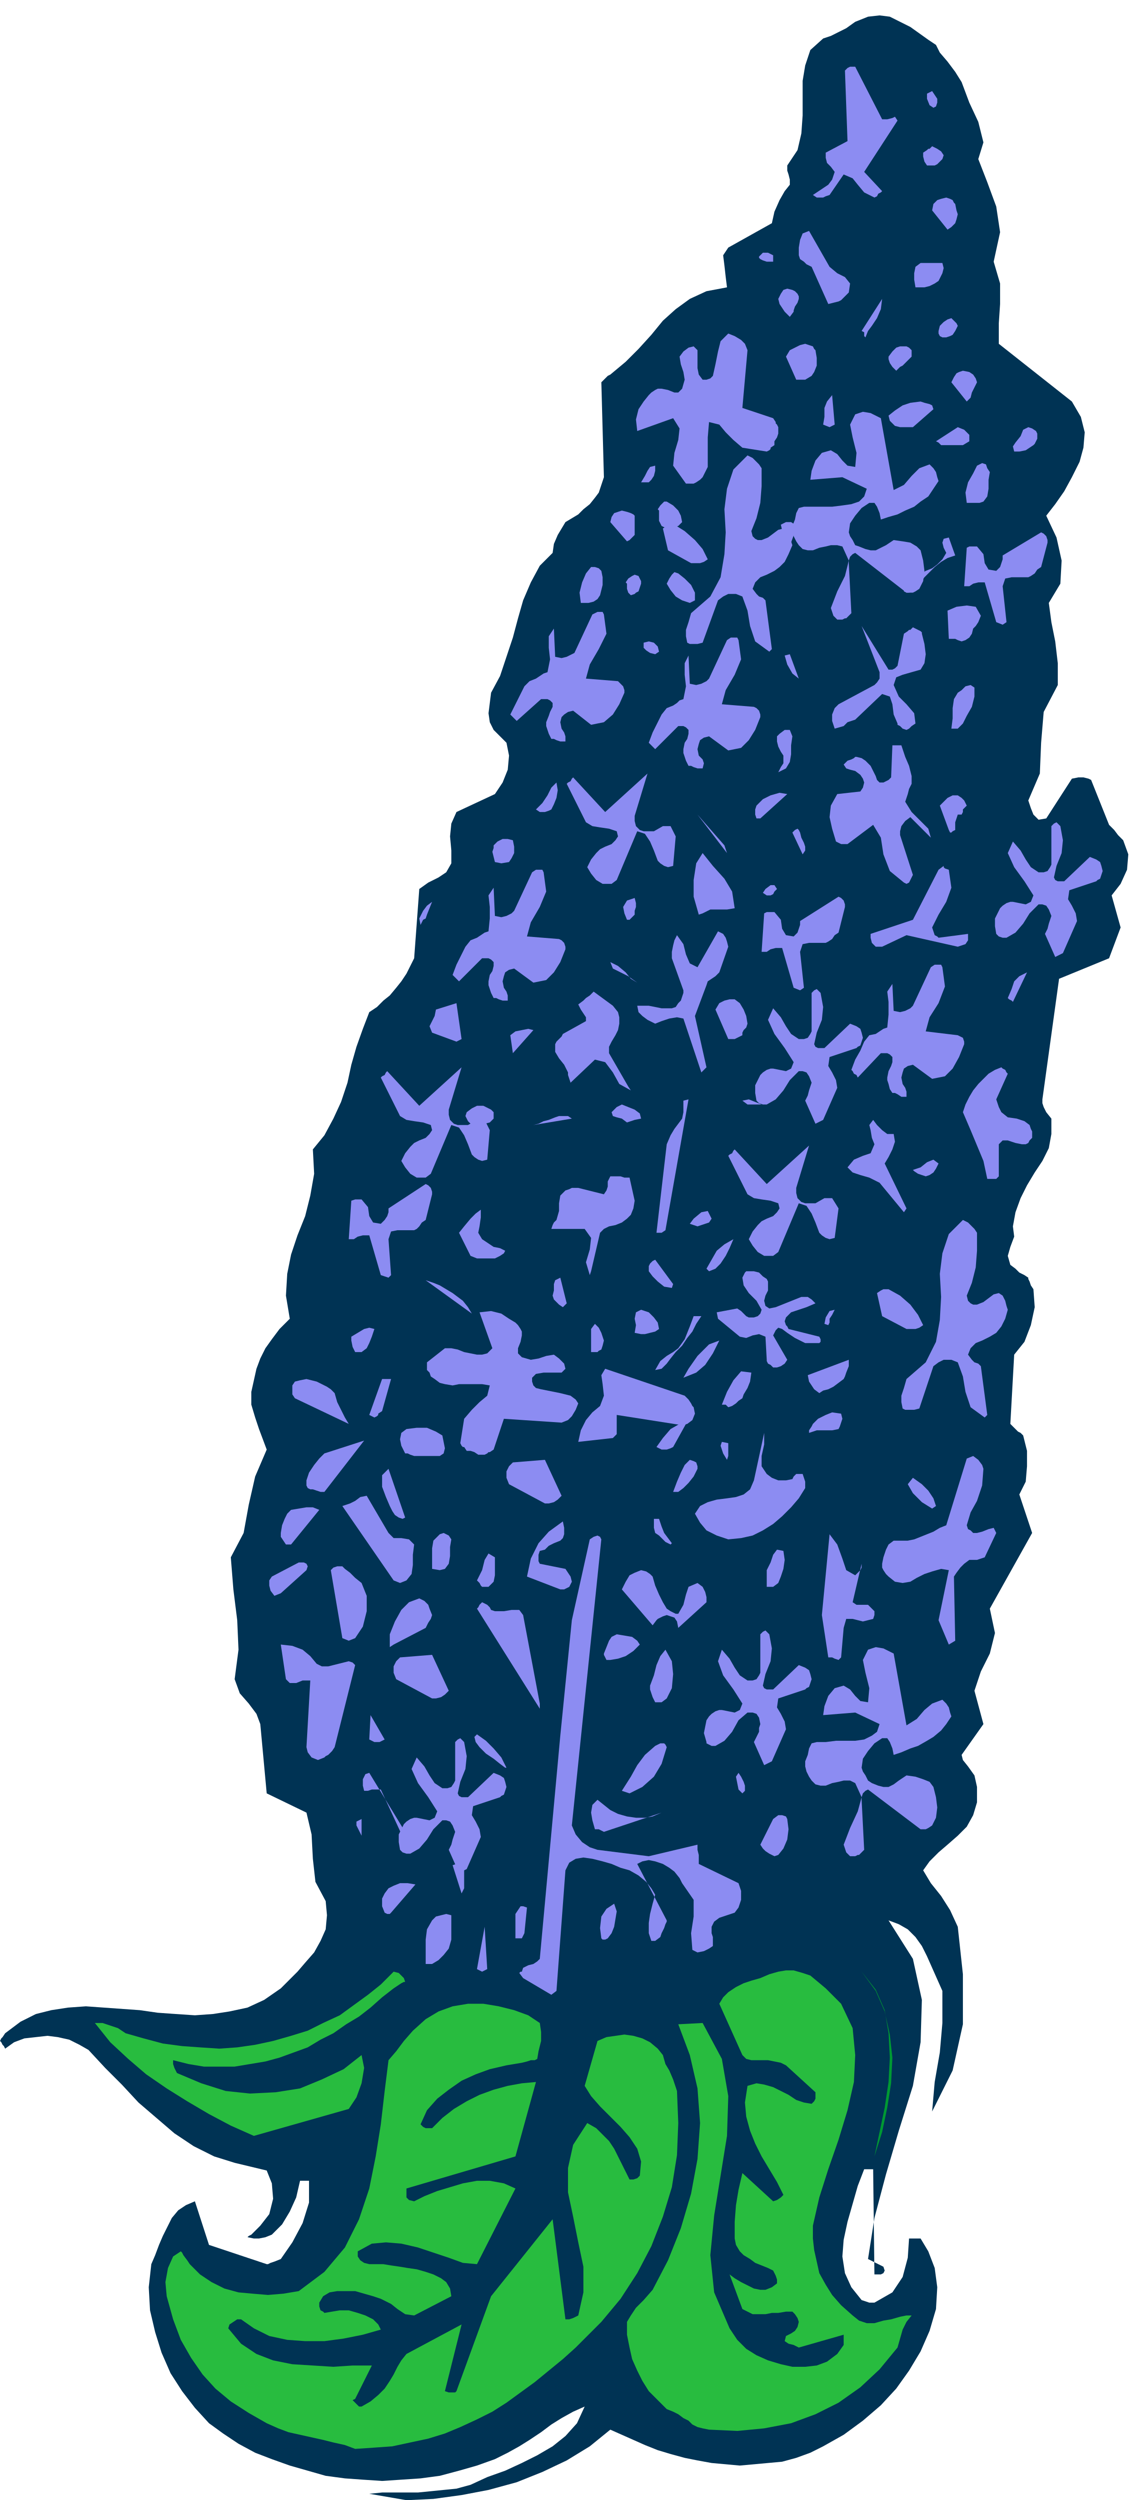<svg xmlns="http://www.w3.org/2000/svg" width="85.056" height="1.949in" fill-rule="evenodd" stroke-linecap="round" preserveAspectRatio="none" viewBox="0 0 886 1949"><style>.pen1{stroke:none}.brush3{fill:#28bc3f}.brush5{fill:#8c8cf2}</style><path d="m317 1949 21-1 22-3 21-4 22-6 20-8 19-9 18-11 16-13 9 4 9 4 9 4 10 4 10 3 11 3 10 2 11 2 11 1 11 1 11-1 11-1 11-1 11-3 11-4 10-5 16-9 15-11 14-12 12-13 10-14 9-15 7-16 5-17 1-17-2-15-5-13-6-10h-9l-1 15-4 15-8 12-14 8h-4l-3-1-3-1-8-10-5-11-2-13 1-13 3-14 4-14 4-14 5-13h7l1 82h5l2-1 1-2-1-3-4-2-4-2-4-2 5-32 9-34 10-34 11-35 6-34 1-33-7-32-19-30 8 3 7 4 6 6 5 7 4 8 4 9 4 9 4 9v25l-2 23-4 23-2 23 16-32 8-36v-39l-4-37-6-13-7-11-8-10-6-10 5-7 7-7 7-6 8-7 7-7 5-9 3-10v-12l-2-9-5-7-4-5-1-4 17-24-7-26 5-15 7-14 4-16-4-19 33-59-10-30 5-10 1-12v-12l-3-12-2-2-2-1-3-3-3-3 3-54 8-10 5-13 3-14-1-14-2-3-1-3-1-2v-1l-3-2-4-2-3-3-4-3-2-7 2-7 3-8-1-8 2-11 4-11 5-10 6-10 6-9 5-10 2-11v-12l-4-5-2-4-1-3v-3l13-94 39-16 9-24-7-25 7-9 5-11 1-12-4-11-4-4-3-4-2-2-2-2-14-35-2-1-4-1h-4l-5 1-20 31-6 1-4-4-2-5-2-6 9-21 1-24 2-24 11-21v-17l-2-17-3-15-2-15 9-15 1-18-4-18-8-17 7-9 7-10 6-11 6-12 3-11 1-12-3-12-7-12-57-45v-16l1-15v-16l-5-17 5-23-3-20-7-19-7-18 4-13-4-16-7-15-6-16-5-8-6-8-6-7-3-6-6-4-7-5-7-5-8-4-8-4-8-1-9 1-10 4-7 5-6 3-6 3-6 2-10 9-4 12-2 12v27l-1 14-3 13-8 12v4l1 3 1 4v4l-4 5-4 7-4 9-2 9-34 19-4 6 1 8 1 9 1 8-16 3-13 6-11 8-10 9-9 11-10 11-10 10-12 10-2 1-1 1-2 2-2 2 2 74-2 6-2 6-3 4-4 5-5 4-4 4-5 3-5 3-3 5-3 5-3 7-1 7-10 10-7 13-6 14-4 14-4 15-5 15-5 15-7 13-1 8-1 8 1 7 3 6 2 2 2 2 3 3 3 3 2 10-1 11-4 10-6 9-30 14-4 9-1 10 1 11v10l-4 7-6 4-8 4-7 5-4 54-3 6-3 6-4 6-4 5-5 6-5 4-5 5-6 4-5 13-5 14-4 14-3 14-5 15-6 13-7 13-9 11 1 19-3 17-4 16-6 15-5 15-3 15-1 17 3 18-8 8-6 8-5 7-4 8-3 8-2 9-2 9v10l3 10 3 9 3 8 3 8-9 21-5 22-4 22-10 19 2 25 3 24 1 23-3 23 4 11 7 8 6 8 3 8 5 54 31 15 4 17 1 19 2 18 8 15 1 11-1 11-4 9-5 9-7 8-6 7-7 7-6 6-13 9-13 6-14 3-13 2-14 1-15-1-14-1-14-2-14-1-14-1-14-1-14 1-13 2-12 3-12 6-12 9-2 3-1 1-1 2 1 1 1 2 1 1 1 2 7-5 8-3 9-1 9-1 8 1 9 2 8 4 7 4 13 14 13 13 13 14 14 12 14 12 15 10 16 8 16 5 25 6 4 10 1 12-3 12-7 9-4 4-3 3-2 1-1 1 5 1h4l5-1 5-2 8-8 6-10 5-11 3-13h7v17l-5 16-8 15-9 13-5 2-3 1-2 1h-1l-45-15-11-34-7 3-6 4-5 6-3 6-4 8-3 7-3 8-3 7-2 18 1 18 4 17 5 16 7 16 9 14 10 13 11 12 11 8 12 8 13 7 13 5 14 5 14 4 14 4 15 2 14 1 15 1 15-1 15-1 15-2 15-4 14-4 14-5 10-5 9-5 8-5 9-6 8-6 8-5 9-5 9-4-6 13-9 10-10 8-12 7-12 6-13 6-14 5-13 6-11 3-10 1-10 1-10 1h-28l-10 1 29 5z" class="pen1" style="fill:#003354"/><path d="m277 1909 15-1 14-1 14-3 14-3 13-4 12-5 13-6 12-6 11-7 11-8 11-8 11-9 11-9 10-9 10-10 10-10 15-18 13-20 11-21 9-23 7-23 4-25 1-25-1-25-3-9-3-7-3-5-2-7-4-5-6-5-6-3-7-2-7-1-7 1-7 1-7 3-10 35 5 8 7 8 8 8 8 8 7 8 6 9 3 10-1 11-1 1-1 1-3 1h-3l-3-6-3-6-3-6-3-6-4-6-5-5-5-5-7-4-11 17-4 18v19l4 19 4 20 4 19v20l-4 18-2 1-2 1-3 1h-3l-10-78-48 60-27 74-1 1h-5l-3-1 13-52-43 23-4 5-3 5-3 6-3 5-4 6-5 5-6 5-7 4h-2l-3-3-2-2 2-1 13-26h-15l-15 1-16-1-16-1-15-3-13-5-12-8-10-12 1-3 3-2 3-2h3l10 7 12 6 14 3 14 1h15l15-2 15-3 14-4-2-4-4-4-6-3-6-2-7-2h-7l-6 1-6 1-1-1-2-1-1-3v-3l3-5 5-3 6-1h14l7 2 7 2 6 2 8 4 5 4 6 4 7 1 29-15-1-6-3-5-4-3-6-3-6-2-7-2-7-1-6-1-7-1-6-1h-11l-4-1-3-2-2-3v-4l11-6 11-1 12 1 13 3 12 4 12 4 11 4 11 1 30-59-9-4-11-2h-10l-11 2-10 3-10 3-10 4-8 4-4-1-2-2v-7l85-25 16-58-11 1-11 2-11 3-11 4-10 5-10 6-9 7-8 8h-5l-2-1-2-2 5-11 8-9 9-7 10-7 11-5 11-4 13-3 12-2 4-1 3-1h3l2-1 1-6 2-8v-7l-1-7-9-6-11-4-12-3-12-2h-12l-12 2-11 4-10 6-10 9-7 8-6 8-6 7-3 24-3 26-4 25-5 25-8 24-11 22-16 19-20 15-12 2-12 1-12-1-11-1-11-3-10-5-9-6-8-8-2-3-3-4-1-2-1-1-6 4-4 9-2 11 1 11 5 18 6 16 8 14 9 13 10 11 12 10 14 9 14 8 9 4 8 3 9 2 9 2 9 2 8 2 9 2 8 3z" class="pen1 brush3"/><path d="m553 1894 22 1 21-2 21-4 19-7 18-9 17-12 15-14 14-17 2-7 2-7 3-6 4-5h-4l-5 1-7 2-6 1-7 2h-6l-6-2-5-4-9-8-7-8-5-8-5-9-2-9-2-9-1-9v-10l5-22 7-22 8-23 7-23 5-22 1-21-2-21-9-19-6-6-6-6-6-5-6-5-6-2-7-2h-6l-6 1-7 2-7 3-7 2-6 2-6 3-6 4-4 4-3 5 18 40 3 3 4 1h13l5 1 5 1 4 2 23 21v5l-1 2-2 2-6-1-6-2-6-4-6-3-6-3-7-2-6-1-7 2-2 13 1 11 3 11 4 10 5 10 6 10 6 10 5 10-1 1-1 1-3 2-3 1-24-22-3 13-2 12-1 13v13l1 5 3 5 3 3 5 3 4 3 5 2 5 2 4 2 1 2 1 2 1 3v3l-4 3-5 2h-4l-5-1-6-3-4-2-5-3-4-3 10 27 4 2 4 2h10l5-1h5l6-1h5l1 1 1 1 2 3 1 3-1 4-2 3-3 2-4 2-1 4 3 2 4 1 4 2 35-10v8l-5 7-8 6-8 3-9 1h-10l-9-2-10-3-9-4-8-5-7-7-6-9-12-28-3-29 3-31 5-31 5-31 1-31-5-29-15-28-19 1 9 24 6 26 2 27-2 28-5 27-8 27-10 25-12 23-7 8-6 6-4 6-3 5v10l2 10 2 9 4 9 4 8 5 8 7 7 7 7 5 2 4 2 4 3 4 2 3 3 4 2 4 1 5 1z" class="pen1 brush3"/><path d="m682 1681 6-19 4-19 3-19 1-20-2-18-4-18-7-16-11-15 11 14 7 16 3 18 1 19-1 19-3 20-4 19-4 19z" class="pen1" style="fill:#093"/><path d="m198 1665 74-21 6-9 4-11 2-12-2-10-14 11-17 8-17 7-19 3-20 1-19-2-19-6-19-8-1-2-1-2-1-3v-3l12 3 12 2h24l12-2 12-2 11-3 11-4 11-4 10-6 10-5 10-7 10-6 9-7 9-8 9-7 3-2 3-2 2-1h1l-1-3-2-2-2-2-4-1-10 10-10 8-11 8-11 8-13 6-12 6-13 4-14 4-14 3-14 2-14 1-15-1-14-1-15-2-15-4-14-4-6-4-6-2-6-2h-6l12 15 14 13 14 12 16 11 16 10 17 10 17 9 18 8z" class="pen1 brush3"/><path d="m434 1552 7-94 3-6 5-3 6-1 7 1 8 2 7 2 7 3 7 2 7 4 6 5 4 5 3 5-2 7-2 8-1 7v8l2 6h3l4-3 1-3 2-4 1-3 1-2v-1l-23-44 4-2 5-1 5 1 6 2 5 3 4 3 4 5 2 4 9 13v13l-2 13 1 13 4 2 5-1 4-2 3-2v-7l-1-3v-5l2-4 4-3 6-2 6-2 3-4 2-6v-7l-2-6-31-15v-7l-1-4v-4l-38 9-40-5-6-2-6-4-5-6-3-7 23-223-1-2-2-1-3 1-3 2-14 63-9 90-16 174-2 2-3 2-4 1-4 2-1 3h-1l-1 1 3 4 22 13 4-3zm-58-15 4-2-2-33-6 33 4 2zm-39-6 5-3 4-4 4-5 2-7v-19l-4-1-4 1-4 1-3 3-4 7-1 8v19h5zm70-20 2-4 2-20-3-1h-2l-2 3-2 3v19h5z" class="pen1 brush5"/><path d="m474 1511 3-4 2-5 1-6 1-6-2-6-6 4-4 6-1 9 1 8 1 1h2l2-1zm-169-20 19-22-6-1h-6l-5 2-4 2-3 4-2 4v6l2 5 2 1h2l1-1zm57-19v-14l-3-4-1-1h-2l-3 1 7 22 2-4zm245-26 4-5 3-7 1-8-1-8-1-2-3-1h-3l-4 3-10 20 2 3 2 2 3 2 4 2 3-1zm60 1 2-1h1l1-1 3-3-2-39v-2l1-3 2-2 2-1 41 31h4l2-1 3-2 3-6 1-8-1-8-2-8-3-4-5-2-6-2-7-1-3 2-3 2-4 3-4 2h-4l-4-1-5-2-3-2-1-2-1-2-2-3-1-3 1-7 4-6 5-6 6-4h4l2 3 2 5 1 5 6-2 7-3 6-2 7-4 5-3 6-5 4-5 4-6-1-3-1-4-2-3-3-3-8 3-6 5-6 7-8 5-10-56-4-2-4-2-6-1-6 2-4 8 2 10 3 12-1 11-6-1-4-4-4-5-5-3-7 2-5 6-3 8-1 7 25-2 19 9-2 6-4 3-6 3-7 1h-15l-8 1h-7l-4 1-2 4-1 5-2 5v4l1 4 2 4 2 3 3 3 4 1h4l5-2 5-1 4-1h5l4 2 5 11-3 11-6 13-5 13 1 3 1 3 3 3h4zm-10-964 2-1h1l1-1 3-3-2-39v-2l1-3 2-2 2-1 40 31h5l2-1 3-2 3-6 1-8-1-8-2-8-3-3-5-3-6-1-7-1-3 2-3 2-4 2-4 2h-4l-4-1-5-2-3-1-1-2-1-2-2-3-1-3 1-7 4-6 5-6 6-4h4l2 3 2 5 1 5 6-2 7-2 6-3 7-3 5-4 6-4 4-6 4-6-1-3-1-4-2-3-3-3-8 3-6 6-6 7-8 4-10-56-4-2-4-2-6-1-6 2-4 8 2 10 3 12-1 11-6-1-4-4-4-5-5-3-7 2-5 6-3 8-1 7 25-2 19 9-2 6-4 4-6 2-7 1-8 1h-22l-4 1-2 4-1 5-2 5v4l1 4 2 4 2 3 3 3 4 1h4l5-2 5-1 4-1h5l4 1 5 11-3 12-6 12-5 13 1 3 1 3 3 3h4zm-338 950-31-51-3 1-2 4v5l1 4h3l3-1h7l19 41 3-3zm-37-5v-10l-4 2v3l2 4 2 4v-3zm189 0 45-15-7 3-6 1h-7l-7-1-7-2-6-3-5-4-5-4-4 4-1 6 1 6 2 7h3l2 1 2 1zm20-30 10-5 9-8 6-10 4-13-1-2-1-1h-3l-4 2-8 7-6 8-5 9-7 11 6 2zm90-2v-4l-1-3-2-4-2-3-2 3 1 5 1 5 3 3 2-2zm-186-18-4-8-6-7-6-6-7-5-2 2 1 4 3 4 5 5 6 4 5 4 4 3h1zm207-5 11-25-1-6-3-6-3-5 1-7 21-7 1-1 2-1 1-3 1-3-1-4-1-3-3-2-5-2-20 19h-5l-2-1-1-2 2-9 4-10 1-10-2-11-2-2-1-1-2 1-2 2v30l-1 2-2 3-3 1h-4l-6-4-4-6-4-7-6-7-3 9 4 11 8 11 7 11-2 5-4 2-5-1-5-1h-2l-3 1-3 2-2 2-2 3-1 5-1 5 2 7v1l2 1 2 1h3l7-4 6-7 5-9 7-6h4l3 1 2 3 1 5-1 3v3l-2 4-2 4 8 18 6-3zm-42-345 17 14 5 1 5-2 5-1 5 2 1 18v1l1 2 2 1 2 2h3l3-1 3-2 2-3-11-19 1-2 1-2 1-1 1-1 3 1 4 3 3 2 3 2 4 2 4 2h11l1-1v-2l-1-2-24-6-1-2-1-1-1-3 1-3 4-4 6-2 6-2 7-3-3-3-3-2h-5l-5 2-5 2-5 2-5 2-5 1-3-2-1-4 1-4 2-4v-7l-1-2-3-2-3-3-4-1h-6l-1 1-1 2-1 2 1 6 4 6 6 6 4 7-1 3-2 2-3 1h-4l-2-1-2-2-2-2-3-2-16 3 1 5z" class="pen1 brush5"/><path d="m364 1457 11-25-1-6-3-6-3-5 1-7 21-7 1-1 2-1 1-3 1-3-1-4-1-3-3-2-5-2-20 19h-5l-2-1-1-2 2-9 4-10 1-10-2-11-2-2-1-1-2 1-2 2v30l-1 2-2 3-3 1h-4l-6-4-4-6-4-7-6-7-4 9 5 11 8 11 7 11-2 5-4 2-5-1-5-1h-2l-3 1-3 2-2 2-2 4-2 4v6l1 6 1 1 1 1 3 1h3l7-4 6-7 5-8 7-7h3l3 1 2 3 2 5-1 3-1 3-1 4-2 4 8 18 6-3zm278-584 11-25-1-6-3-6-3-5 1-7 21-7 1-1 2-1 1-3 1-3-1-4-1-3-3-2-5-2-20 19h-5l-2-1-1-2 2-9 4-10 1-10-2-11-2-2-1-1-2 1-2 2v30l-1 2-2 3-3 1h-4l-6-4-4-6-4-7-6-7-4 9 5 11 8 11 7 11-2 5-4 2-5-1-5-1h-2l-3 1-3 2-2 2-2 4-2 4v6l1 6 1 1 1 1 3 1h3l7-4 6-7 5-8 7-7h3l3 1 2 3 2 5-1 3-1 3-1 4-2 4 8 18 6-3zm187-130 11-25-1-6-3-6-3-5 1-7 21-7 1-1 2-1 1-3 1-3-1-4-1-3-3-2-5-2-20 19h-5l-2-1-1-2 2-9 4-10 1-10-2-11-2-2-1-1-2 1-2 2v30l-1 2-2 3-3 1h-4l-6-4-4-6-4-7-6-7-4 9 5 11 8 11 7 11-2 5-4 2-5-1-5-1h-2l-3 1-3 2-2 2-2 4-2 4v6l1 6 1 1 1 1 3 1h3l7-4 6-7 5-8 7-7h3l3 1 2 3 2 5-1 3-1 3-1 4-2 4 8 18 6-3zm-576 627 1-1 2-1 3-3 2-3 16-64-2-2-3-1-4 1-4 1-4 1-4 1h-5l-4-2-5-6-6-5-8-3-9-1 4 27 3 3h5l5-2h6l-3 52 1 4 3 4 5 2 5-2zm288-273-1-1-1-2-2-3-3-3-62-21-3 5 1 7 1 9-3 8-6 5-5 6-4 8-2 9 27-3 3-3v-15l51 8 4-1 4-3 2-5-1-5zm-249 261h4l2-1 2-1-11-19-1 19 4 2zm129-30-13-69-3-4h-6l-6 1h-7l-3-1-1-2-2-2-4-2-1 1-1 1-1 2-1 1 49 78v-4zm95-1 4-3 4-8 1-11-1-10-5-9-4 5-3 7-2 8-3 8v3l1 3 1 3 2 4h5zm-179-3h3l4-1 3-2 3-3-13-28-25 2-3 3-2 4v5l2 5 28 15zm88-152h3l4-1 3-2 3-3-13-28-25 2-3 3-2 4v5l2 5 28 15zm51 122 6-1 6-2 6-4 5-5-2-3-4-3-6-1-6-1-4 2-2 3-2 5-2 5v1l1 2 1 2h3zm178 0 2-2 2-23 2-7h5l8 2 8-2 1-3v-3l-2-2-3-3h-9l-3-2 7-30v3l-1 2-2 2-2 2-7-4-3-9-4-11-6-8-6 63 5 33h3l2 1 3 1zm91-15-1-50 2-3 3-4 3-3 4-3h6l3-1 3-1 9-19-2-4-4 1-5 2-4 1h-3l-2-2-2-1-1-3 3-10 5-9 4-12 1-13-1-3-3-4-4-3-5 2-16 52-5 2-5 3-5 2-5 2-5 2-5 1h-11l-4 3-2 4-2 6-1 5v3l1 2 2 3 2 2 5 4 6 1 6-1 5-3 6-3 6-2 7-2 6 1-8 39 8 19 5-3zm-473 0 5-2 6-9 3-12v-12l-4-10-5-4-4-4-4-3-2-2h-4l-3 1-2 2 9 53 5 2zm35 3 25-13 1-2 1-2 2-3 1-3-2-5-1-3-3-3-4-2-8 3-6 6-5 9-4 10v10l3-2zm205-19 1-1 2-1 2-1 3-1 3 1 3 1 2 3 1 5 22-20v-4l-1-4-2-4-4-3-7 3-2 6-2 8-4 7h-2l-2-1-2-1-3-2-3-5-3-6-3-7-2-7-1-1-1-1-3-2-4-1-5 2-4 2-3 5-3 6 24 28 3-4zm-293-21 20-18 1-3-1-2-2-1h-4l-21 11-2 3v4l1 4 3 4 5-2zm218-3h3l2-1 2-1 2-4-1-4-2-3-2-3-20-4-1-2v-5l1-3 4-1 3-3 4-2 5-2 2-2 1-3v-5l-1-5-11 8-8 9-6 12-3 14 26 10zm166-2 4-3 2-5 2-6 1-7-1-7-5-1-3 4-2 6-3 6v13h5zm-291-3 5-2 4-5 1-7v-8l1-8-4-4-6-1h-6l-4-4-17-29-5 1-4 3-4 2-6 2 40 58 5 2zm64 3h5l4-4 1-5v-14l-5-3-3 5-2 8-4 8 1 1 1 1 1 2 1 1zm-33-13 4-1 3-4 1-6v-7l1-6-2-3-2-1-2-1-3 1-5 5-1 6v16l6 1zm-116-20 22-27-5-2h-5l-6 1-6 1-3 3-2 4-2 5-1 6v3l2 3 2 3h4zm297-1-3-4-3-4-2-5-2-6h-4v7l1 4 3 2 2 2 3 3 4 2 1-1zm44-3 10-1 9-2 8-4 8-5 7-6 7-7 6-7 5-8v-5l-1-3-1-3h-5l-2 2-1 2-5 1h-6l-5-2-4-3-4-6v-8l2-9v-9l-8 37-3 7-5 4-6 2-7 1-8 1-7 2-6 3-4 6 4 7 5 6 8 4 9 3zm-252-17-13-38-5 5v9l3 8 3 7 2 4 2 3 3 2 3 1 2-1z" class="pen1 brush5"/><path d="m727 1176 3-2-2-6-4-6-5-5-7-5-4 5 4 7 7 7 8 5zm-198-13 4-3 4-4 4-5 3-6v-2l-1-3-2-1-3-1-4 4-3 6-3 7-3 8h4zm-287-2h2l3 1 3 1h3l31-40-31 10-4 4-4 5-4 6-2 6v4l1 2 2 1zm326-26v-10l-5-1-1 3 2 6 3 5 1-3zm-245 0h20l3-2 1-4-1-5-1-5-5-3-7-3h-8l-8 1-4 3-1 5 1 5 3 6h2l2 1 3 1zm193-5h4l3-1 2-1 10-18h-5l-7 4-6 7-5 7 4 2zm121-15h12l5-1 1-2 1-3 1-3-1-4-7-1-5 2-6 3-4 4-1 2-2 3v2l6-2zm-365-5-3-5-3-6-3-6-2-7-3-3-3-2-4-2-4-2-4-1-4-1-5 1-4 1-2 3v7l2 3 42 20zm20-5 2-1 1-1v-1l3-2 7-25h-7l-10 28 4 2zm478-2-5-38-2-2-3-1-2-2-3-4 2-5 4-4 5-2 6-3 5-3 4-5 3-6 2-7-1-3-1-4-2-4-3-2-4 1-4 3-4 3-5 2h-3l-2-1-2-2-1-4 4-10 3-12 1-13v-14l-2-3-2-2-3-3-4-2-11 11-5 15-2 16 1 18-1 18-3 17-8 16-15 13-2 7-2 6v5l1 5 2 1h7l4-1 11-33 4-3 4-2h6l5 2 4 11 2 12 4 12 11 8 2-2zm-202-6 3-1 3-2 2-2 3-2 1-3 3-5 2-5 1-7-8-1-6 7-5 9-4 10h3l1 1 1 1zm74-13 4-1 4-2 4-3 4-3 1-2 1-3 2-5v-5l-32 12 1 5 2 3 2 3 4 3 3-2zm-109-10 10-4 7-6 6-9 5-10-8 3-9 9-7 10-4 7zm-17-7 4-4 3-4 4-5 5-5 4-6 4-5 3-6 4-6h-6l-3 8-4 10-5 7-4 3-5 3-5 4-4 7 5-1zm-234-13 4-3 2-4 2-5 2-6-4-1-4 1-5 3-5 3v3l1 5 2 4h5zm184 0 1-1 2-1 1-3 1-4-1-3-1-3-2-4-3-3-3 4v18h5zm34-14h3l4-1 4-1 3-2-1-5-3-4-4-4-6-2-4 2-1 5 1 5-1 6 5 1zm146-7 1-2v-3l2-3 2-4-4 1-3 5-1 5 3 1z" class="pen1 brush5"/><path d="M707 1036h7l3-1 3-2-4-8-6-8-8-7-9-5h-4l-2 1-3 2 4 18 19 10zM602 506l-5-38-2-2-3-1-2-2-3-4 2-5 4-4 5-2 6-3 4-3 4-4 3-6 3-7-1-3-1-4-2-4-3-2-4 1-4 3-4 3-5 2h-3l-2-1-2-2-1-4 4-10 3-12 1-13v-14l-2-3-2-2-3-3-4-2-11 11-5 15-2 16 1 18-1 17-3 18-8 15-15 13-2 7-2 6v5l1 5 2 1h6l4-1 12-33 4-3 4-2h6l5 2 4 11 2 12 4 12 11 8 2-2z" class="pen1 brush5"/><path d="M539 439h7l3-1 3-2-4-8-6-7-8-7-8-5h-4l-2 1-3 2 4 17 18 10zm-171 585-3-5-4-5-4-3-4-3-5-3-5-3-5-2-6-2 36 26zm74-8-5-20-4 2-1 3v5l-1 4 1 3 2 2 2 2 3 2 3-3zm82-12 1-3-14-19-2 1-2 2-1 2v4l3 4 4 4 5 4 6 1zm-221-8 2-2-2-28 2-6 5-1h13l2-1 2-2 2-3 3-2 5-20v-2l-1-3-2-2-2-1-29 19v3l-1 3-2 3-3 3-6-1-3-5-1-7-5-6h-5l-3 1-2 30h4l3-2 4-1h5l9 31 6 2zm479-509 3-2-3-28 2-6 5-1h13l2-1 3-2 2-3 3-2 5-19v-2l-1-3-2-2-2-1-30 18v3l-1 3-1 3-3 3-6-1-3-5-1-7-5-6h-6l-2 1-2 30h4l3-2 4-1h5l9 31 5 2zM624 772l3-2-3-28 2-6 5-1h13l2-1 3-2 2-3 3-2 5-20v-2l-1-3-2-2-2-1-30 19v3l-1 3-1 3-3 3-6-1-3-5-1-7-5-6h-6l-2 1-2 30h4l3-2 4-1h5l9 31 5 2zM461 991l7-30 3-3 4-2 5-1 5-2 4-3 3-3 2-5 1-6-4-18h-4l-3-1h-8l-2 4v4l-1 3-2 3-20-5h-5l-2 1-3 1-4 4-1 6v6l-2 7-2 2-1 2-1 3h26l5 7-1 9-3 10 3 10 1-3zm29-144-15-26v-5l2-4 3-5 2-4 1-5v-5l-1-4-4-5-15-11-3 3-3 2-2 2-4 3 2 4 2 3 2 3v3l-18 10-1 2-2 2-2 2-1 2v6l3 5 4 5 3 6v2l1 3 1 3 19-18 8 2 6 8 5 9 9 5-2-3zm63 144 5-2 4-4 4-6 3-6 3-7-7 4-6 5-4 7-4 7 2 2zm-181-10h14l4-2 3-2 1-2-4-2-5-1-3-2-3-2-3-2-3-5 1-5 1-7v-6l-4 3-4 4-5 6-4 5 9 18 5 2zm231-2 4-3 16-38 6 2 4 6 3 7 3 8 2 2 3 2 3 1 4-1 3-23-5-8h-6l-7 4h-8l-3-1-3-3-1-4v-4l10-33-33 30-25-27-1 1-1 2-2 1-1 1 15 30 5 3 6 1 7 1 6 2 1 4-2 3-3 3-5 2-4 2-3 3-4 5-3 6 3 5 4 5 5 3h7zM477 689l4-3 16-38 6 2 4 6 3 7 3 8 2 2 3 2 3 1 4-1 2-23-4-8h-6l-7 4h-8l-3-1-3-3-1-4v-4l10-33-33 30-25-27-1 1-1 2-2 1-1 1 15 30 5 3 6 1 7 1 6 2 1 4-2 3-3 3-5 2-4 2-3 3-4 5-3 6 3 5 4 5 5 3h7zM332 918l4-3 16-38 6 2 4 6 3 7 3 8 2 2 3 2 3 1 4-1 2-23-4-8h-6l-7 4h-8l-3-1-3-3-1-4v-4l10-33-33 30-25-27-1 1-1 2-2 1-1 1 15 30 5 3 6 1 7 1 6 2 1 4-2 3-3 3-5 2-4 2-3 3-4 5-3 6 3 5 4 5 5 3h7zm184 43 3-2 18-102-4 1v9l-1 5-3 4-3 4-3 5-3 7-8 69h4zm28-5 3-1 3-1 3-1 2-3-3-6-5 1-6 5-3 4 6 2zm163-14-17-35 3-5 3-6 2-6-1-6h-5l-4-3-4-4-3-4-3 4 1 4 1 6 2 5-3 7-6 2-7 3-5 6 4 4 6 2 7 2 8 4 19 23 2-3zm70-23 2-2v-25l3-3h4l6 2 5 1h3l2-1 1-2 2-2v-5l-1-2-1-3-4-3-6-2-7-1-5-4-1-2-1-2-1-3-1-3 9-20-1-1-1-2-2-1-1-1-5 2-5 3-4 4-4 4-4 5-3 5-3 6-2 6 6 14 5 12 5 12 3 14h7zm-55-2 3-1 3-2 2-3 2-4-4-3-5 2-5 4-6 2 1 1 3 2 3 1 3 1z" class="pen1 brush5"/><path d="M372 877h3l3-1 4-1 3-3v-5l-2-2-2-1-4-2h-5l-4 2-4 3-1 3 2 4 3 3h4zm44 0 30-5-3-2h-7l-3 1-5 2-4 1-4 2-4 1zm79-4 5-1-1-4-4-3-5-2-5-2-2 1-2 1-2 2-2 2 1 3 3 1 4 1 4 3 6-2zm88-12h15-4l-5-2-5-2-5 1 4 3zm-32-29-9-40 9-24 1-3 3-2 3-2 3-3 7-20-1-4-1-3-2-3-4-2-16 28-6-3-3-7-2-8-5-7-2 4-1 4-1 5v5l9 25v2l-1 3-1 3-2 2-2 3-3 1h-8l-5-1-5-1h-9l1 5 3 3 4 3 6 3 5-2 6-2 6-1 5 1 14 42 4-4zm-151-11 16-18-4-1-5 1-5 1-4 3 2 14zm-44-9 4-2-4-28-16 5-1 5-2 4-2 4 2 5 19 7zm141-46-5-3-4-5-6-5-6-3 2 5 6 3 6 3 7 5z" class="pen1 brush5"/><path d="m573 810 6-3v-2l1-2 2-2 1-3-1-6-2-5-3-5-4-3h-4l-4 1-4 2-3 5 10 23h5zm217-29 11-23-6 3-4 4-2 6-3 7 1 1 2 1 1 1zm-102-43 19-9 40 9 3-1 3-1 2-3v-5l-23 3-1-1-2-1-1-3-1-3 5-10 6-10 4-11-2-14-3-1-1-1v-1l-4 3-20 39-33 11v3l1 4 3 3h5zm-358-21 2-1 1-3 2-5 2-5-4 3-3 4-3 6 1 5 2-4zm161 0 4-4v-3l1-3v-3l-1-4-6 2-3 5 1 5 2 5h2zm57-5 6-3h13l6-1-2-13-6-10-9-10-8-10-5 8-2 13v13l4 14 3-1zm50-14h3l2-1 1-2 2-2-2-3h-3l-4 3-2 3 3 2zm-207-25 6-1 2-3 2-4v-5l-1-5-4-1h-4l-4 2-3 3v2l-1 3 1 4 1 4 5 1zm237-10v-3l-1-3-2-4-1-4-1-2-1-1-2 1-2 2 8 17 2-3zm-61 2-2-6-21-24 23 30zm178-18v-6l1-3 1-3h3l1-2v-2l3-3-1-2-1-2-2-2-3-2h-4l-4 2-3 3-3 3 7 19 1 2h1l1-1 2-1zm-152-9 21-19-6-1-7 2-6 3-5 5-1 3v4l1 3h3zm-172-5h4l3-1 2-1 2-4 2-5 1-6-1-6-4 4-3 6-4 6-5 5 3 2zm123-34h4l1-4-1-3-3-3-1-5 1-4 1-3 3-2 4-1 15 11 10-2 6-6 5-8 4-10v-2l-1-3-2-2-2-1-25-2 3-11 7-12 5-12-2-15-1-2h-5l-3 2-14 30-2 2-4 2-4 1-5-1-1-22-3 6v9l1 9-2 10-3 1-2 2-3 2-5 2-4 5-3 6-4 8-3 8 1 1 1 1 2 2 1 1 18-18h4l2 1 2 2v3l-1 4-2 3-1 5v3l1 3 1 3 2 4h2l2 1 3 1zm159 256h4v-4l-1-3-2-3-1-5 1-4 1-3 3-2 4-1 15 11 10-2 6-6 5-9 4-10v-2l-1-3-2-1-2-1-25-3 3-11 7-11 5-13-2-15-1-2h-5l-3 2-14 30-2 2-4 2-4 1-5-1-1-21-4 6 1 8v10l-1 10-3 1-3 2-3 2-5 1-4 5-3 7-4 7-3 8 1 1 1 2 2 1 1 2 18-19h5l2 1 2 2v4l-1 3-2 4-1 5v2l1 3 1 4 2 3h2l2 1 3 2zm-311-75h4v-4l-1-3-2-3-1-5 1-4 1-3 3-2 4-1 15 11 10-2 6-6 5-8 4-10v-2l-1-3-2-2-2-1-25-2 3-11 7-12 5-12-2-15-1-2h-5l-3 2-14 30-2 2-4 2-4 1-5-1-1-22-4 6 1 9v9l-1 10-3 1-3 2-3 2-5 2-4 5-3 6-4 8-3 8 1 1 1 1 2 2 1 1 18-18h5l2 1 2 2v3l-1 4-2 3-1 5v3l1 3 1 3 2 4h2l2 1 3 1zm269-187-3 3 2 3 3 1 4 1 4 3 2 3 1 3-1 4-2 3-18 2-5 9-1 9 2 9 3 10 2 1 2 1h5l20-15 6 10 2 13 5 13 11 9 2 1 2-1 1-2 2-4-10-31v-3l1-4 3-4 4-3 16 16-2-7-6-6-7-7-5-8 1-3 1-3 1-4 2-4v-6l-2-8-3-7-3-9h-7l-1 25-2 2-2 1-2 1h-3l-2-2-1-3-2-4-2-4-2-2-2-2-3-2-4-1h-1l-1 1-2 1-3 1zm-224-15h4v-4l-1-3-2-3-1-5 1-4 2-2 3-2 4-1 14 11 10-2 7-6 5-8 4-9v-2l-1-3-2-2-2-2-25-2 3-11 7-12 6-12-2-15-1-2h-4l-4 2-14 30-2 1-4 2-4 1-5-1-1-22-4 6v9l1 9-2 10-3 1-3 2-3 2-5 2-4 4-3 6-4 8-4 8 1 1 1 1 2 2 1 1 19-17h5l2 1 2 2v3l-2 4-1 3-2 5v3l1 3 1 3 2 4h2l2 1 3 1zm176 21 3-5 1-6v-7l1-7-2-5h-4l-4 3-2 2v4l1 4 2 4 2 3v6l-2 3-2 4 6-3zm45-33 1-1 2-2 3-1 3-1 21-20 6 2 2 6 1 8 3 7v1l2 1 2 2 3 1 2-1 1-1 1-1 3-2-1-8-6-7-6-6-4-9 2-6 5-2 7-2 7-2 3-5 1-7-1-8-2-8v-1l-1-1-2-1-4-2-2 2h-1l-1 1-3 2-5 25-1 1-1 1-2 1h-3l-21-34 14 36v5l-2 3-2 2-28 15-3 3-2 5v5l2 6 7-2zm89 2 4-4 3-6 4-7 2-8v-7l-3-2-4 1-3 3-3 2-3 5-1 7v8l-1 8h5zm-124-39-7-19-4 1 2 7 4 7 5 4zm-112-19 3-2-1-4-3-3-4-1-4 1v4l2 2 3 2 4 1zm236-11 3 1 3-1 3-2 2-3 1-4 2-2 2-3 2-5-4-7-7-1-8 1-7 3 1 22h5l2 1zm-291-29h3l4-1 3-2 2-3 1-4 1-4v-6l-1-5-1-1-1-1-3-1h-3l-4 5-3 7-2 8 1 8h3zm82 0 4-2v-6l-3-6-5-5-5-4-3-1-2 2-2 3-2 4 3 5 4 5 5 3 6 2zm-43-7 1-1 2-1 1-3 1-3v-2l-1-2-1-2-3-1-2 1-3 2-2 3 1 1v4l1 3 2 2 3-1zm217-2 3-3 3-4 3-4 4-4 4-4 5-4 5-3 6-2-5-14-4 1-1 3 1 4 2 4-3 5-4 4-4 3-5 2-5 3-5 3-4 4-3 5v1l2 1h2l3-1zm-98-30 7-19-1-3-3-2h-4l-4 2 5 22zm-123-10 4-4v-15l-1-1-2-1-3-1-4-1-3 1-3 1-2 3-1 4 13 15 2-1zm29-9h3l3-1 3-1 3-3-1-5-2-4-4-4-5-3h-2l-3 3-2 3 1 1v8l2 4 4 2zm236-20h8l3-1 3-4 1-6v-7l1-6-2-3-1-3-3-1-4 2-3 6-4 7-2 8 1 8h2zm-250-16 2-2 2-3 1-4v-4l-4 1-2 3-2 4-3 5h6zm32 1h3l2-1 3-2 2-2 4-8v-23l1-12 8 2 5 6 6 6 7 6 19 3 2-1 1-1v-1l3-2v-3l2-3 1-3v-5l-1-2-1-1v-1l-2-3-24-8 4-45-2-5-3-3-5-3-5-2-6 6-2 8-2 10-2 9-1 1-1 1-3 1h-3l-3-4-1-5v-14l-3-3-4 1-4 3-3 4 1 6 2 6 1 6-2 7-3 3h-3l-5-2-5-1h-3l-2 1-3 2-2 2-4 5-4 6-2 8 1 9 28-10 5 8-1 9-3 10-1 10 10 14h3zm-205 688v3l2 2 1 3 3 2 4 3 4 1 6 1 5-1h18l6 1-2 8-6 5-6 6-6 7-3 19 1 2 1 1h1l2 3h3l3 1 3 2h5l2-1 1-1h1l3-2 8-24 45 3 5-2 3-3 3-5 2-5-2-3-4-3-4-1-4-1-5-1-5-1-5-1-4-1-1-1-1-1-1-3v-3l3-3 6-1h14l3-3-1-4-4-4-4-3-6 1-6 2-6 1-7-2-3-3v-4l2-5 1-5v-3l-1-2-2-3-2-2-5-3-6-4-8-2-9 1 10 28-4 4-4 1h-4l-5-1-5-1-5-2-5-1h-5l-14 11v3zm458-713h4l5-1 3-2 3-2 1-1 1-2 1-2v-4l-1-2-3-2-3-1-4 2-2 5-4 5-2 3 1 4zm-53-5h13l5-3v-5l-4-4-5-2-17 11 2 1 2 2h4zm-91-14 4-2-2-23-4 5-2 5v7l-1 6 5 2zm55 0h10l16-14-1-3-2-1-4-1-3-1-8 1-6 2-6 4-5 4 1 4 2 2 2 2 4 1zm53-21 2-2 1-4 2-4 2-4-1-3-2-3-3-2-5-1-3 1-2 1-2 3-2 4 12 15 1-1zm-127-16 5-3 2-3 2-5v-6l-1-6-1-1-1-2-3-1-3-1-4 1-4 2-4 2-3 5 8 18h7zm74-10 2-1 2-2 2-2 3-3v-5l-2-2-2-1h-5l-3 1-3 3-3 4v2l1 3 2 3 3 3 3-3zm-25-28 3-4 4-6 3-7 1-8-16 25 2 1v3l1 1 2-5zm61 5 3-1 2-1 2-3 2-4-1-2-1-1-2-2-1-1-3 1-3 2-3 3-1 4v2l1 2 2 1h3zm-119-20v-1l1-3 2-3 1-3v-2l-1-2-2-2-2-1-4-1-3 1-2 3-2 4 1 4 2 3 2 3 4 4 3-4zm35-8 2-1 2-2 2-2 2-2 1-7-4-5-6-3-6-5-16-28-5 2-2 5-1 6v6l1 3 3 2 2 2 4 2 13 29 8-2zm64-11h3l4-1 4-2 3-2 1-2 2-4 1-4-1-4h-17l-4 3-1 5v5l1 6h4zm-120-20h5v-5l-4-2h-4l-3 3v1l1 1 2 1 3 1zm144-27 3-3 1-3 1-4-1-3-1-5-1-1-1-2-2-1-3-1-4 1-3 1-3 3-1 5 12 15 3-2zm-105-23h5l2-1 3-1 11-16 7 3 4 5 5 6 8 4 2-1 1-2 2-1 1-1-14-15 26-40-2-3-2 1-4 1h-4l-21-41h-4l-2 1-2 2 2 55-17 9v4l1 4 3 3 3 4-2 6-3 4-6 4-6 4 3 2zm90-25h2l2-1 2-2 2-2 1-3-2-3-3-2-4-2-2 2h-1l-1 1-3 2v3l1 4 2 3h4zm3-46 1-3v-3l-2-3-2-3-4 2v4l2 5 3 2 2-1z" class="pen1 brush5"/></svg>
